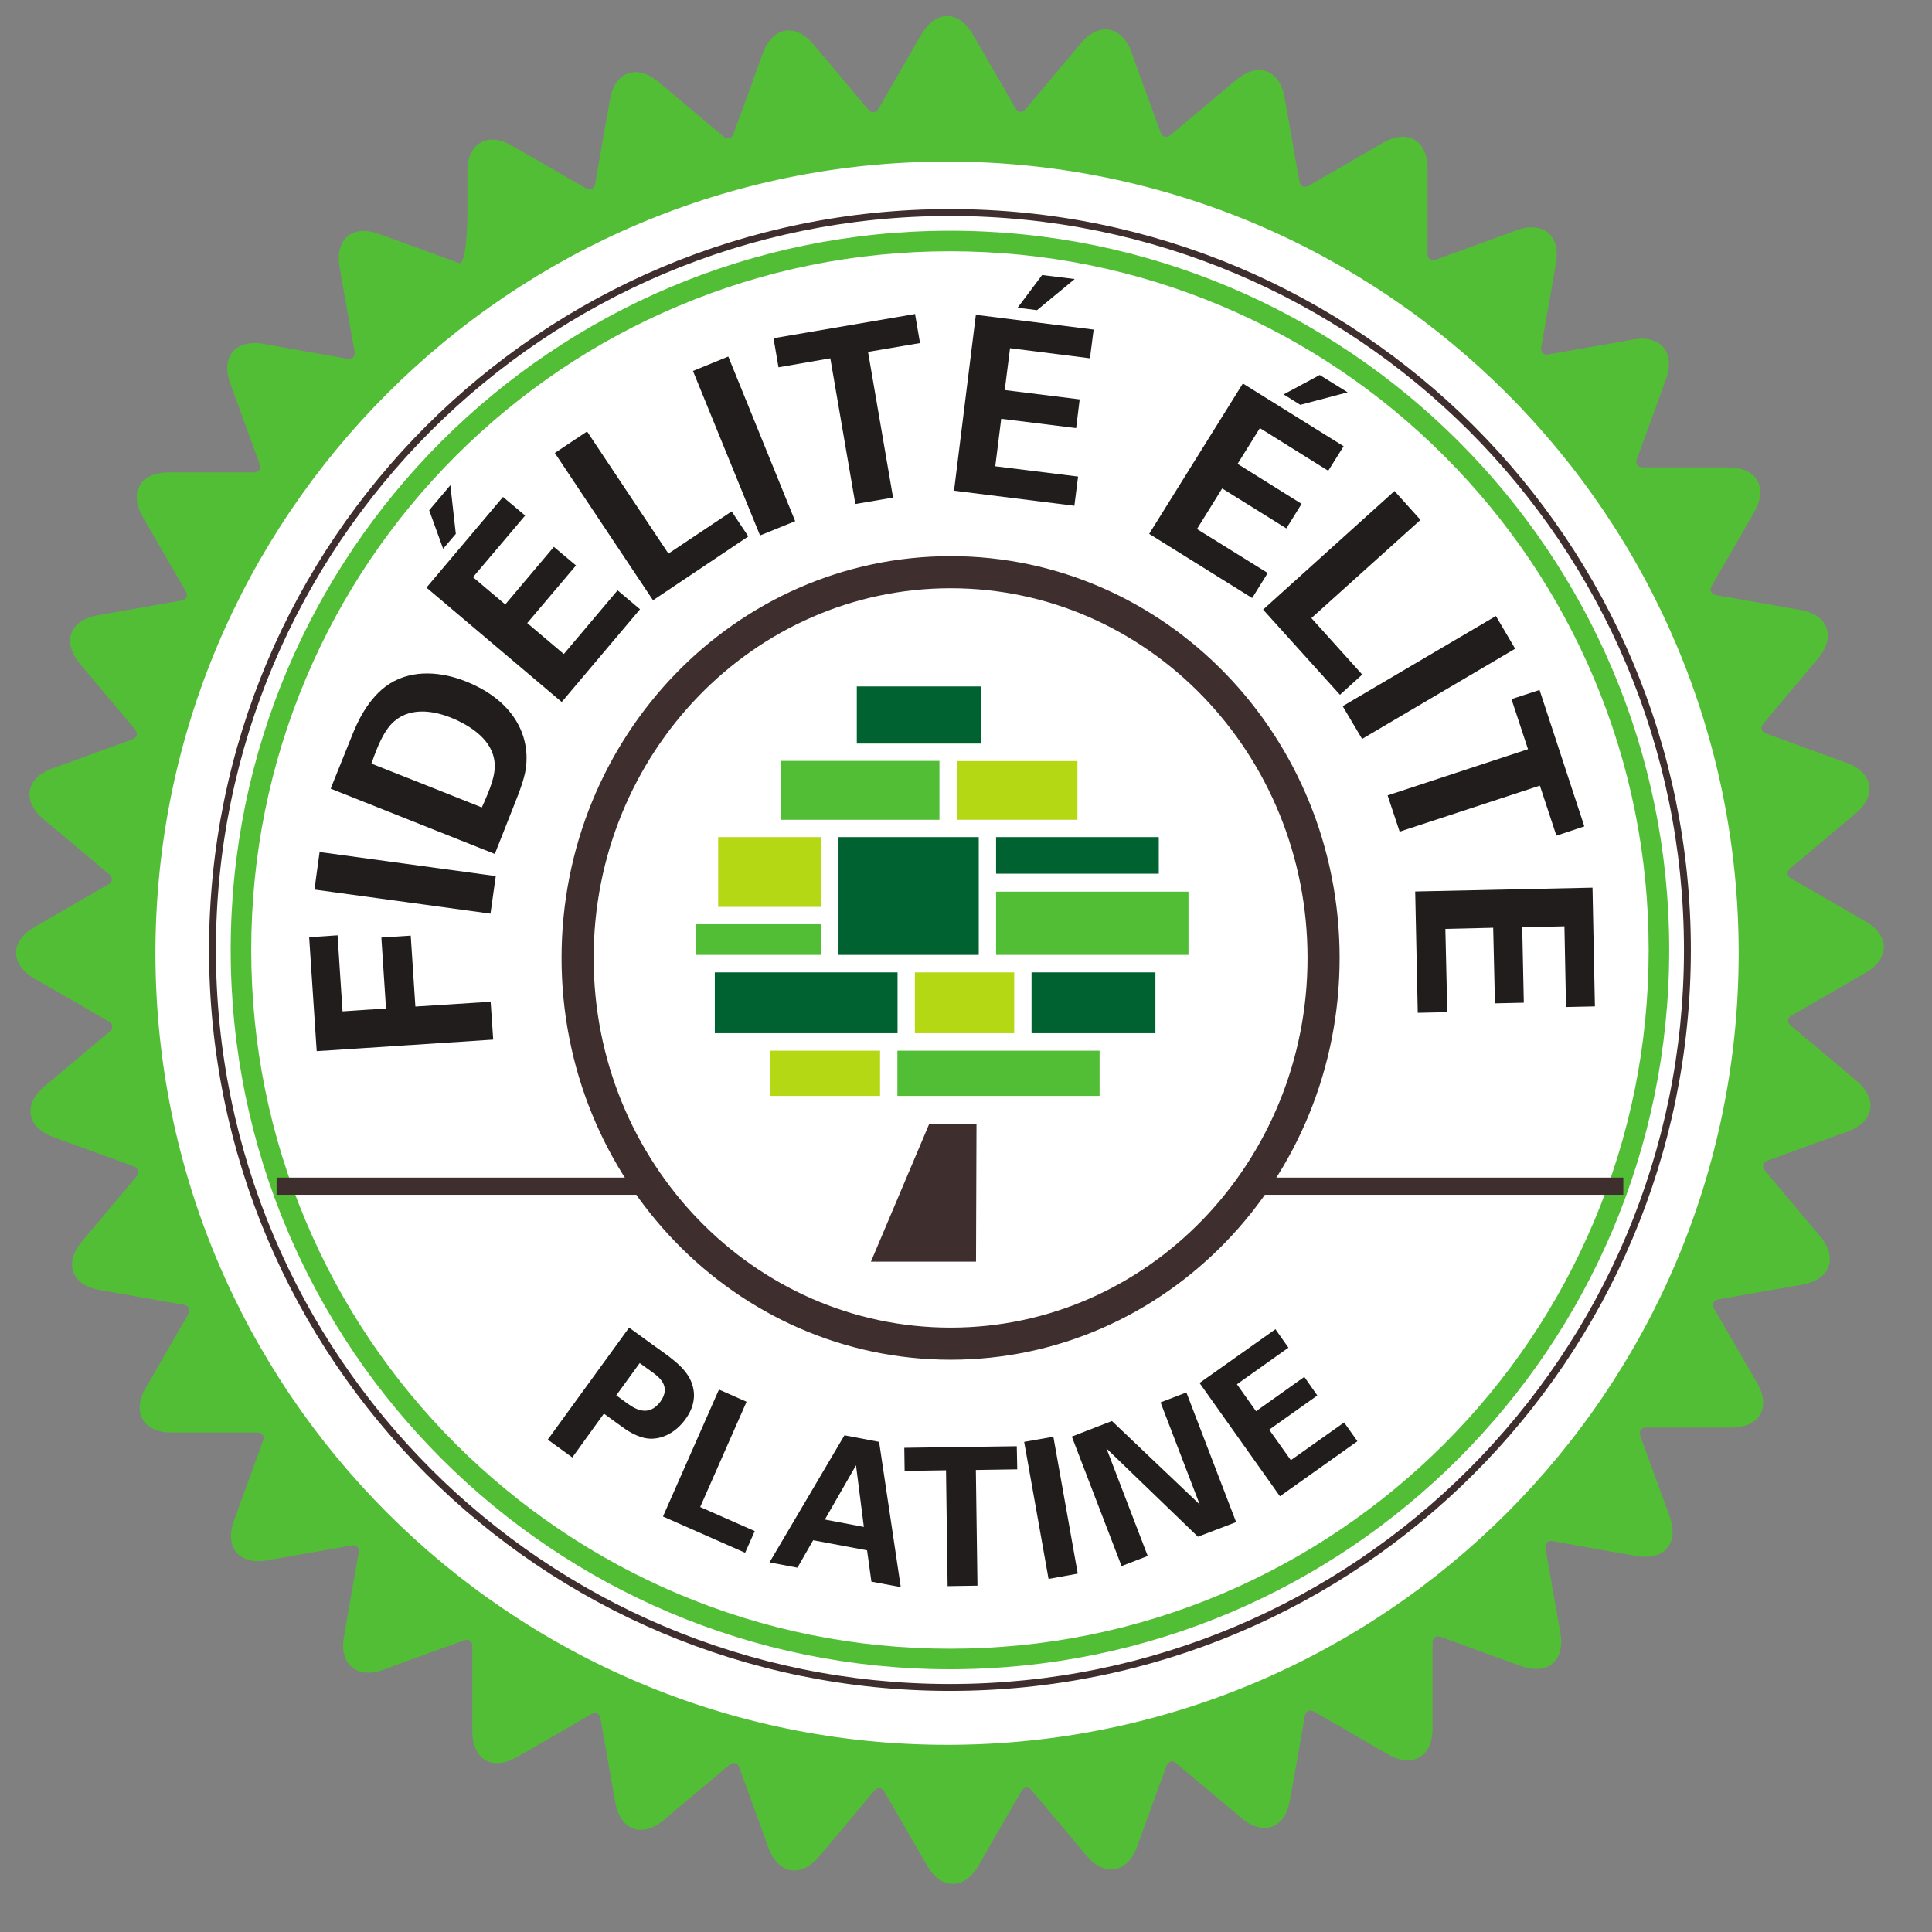 <?xml version="1.0" encoding="UTF-8" standalone="no"?>
<!DOCTYPE svg PUBLIC "-//W3C//DTD SVG 1.1//EN" "http://www.w3.org/Graphics/SVG/1.1/DTD/svg11.dtd">
<svg version="1.1" xmlns="http://www.w3.org/2000/svg" xmlns:xlink="http://www.w3.org/1999/xlink" preserveAspectRatio="xMidYMid meet" viewBox="99.383 -215.8 120.405 120.405" width="116.41" height="116.41"><rect x="99.383" y="-215.8" width="120.405" height="120.405" fill="#808080" stroke="none"/><defs><path d="M208.14 -156.4C208.14 -128.93 185.87 -106.67 158.41 -106.67C130.95 -106.67 108.68 -128.93 108.68 -156.4C108.68 -183.86 130.95 -206.13 158.41 -206.13C185.87 -206.13 208.14 -183.86 208.14 -156.4" id="aeifTTfOT"></path><path d="M109.07 -156.4C109.07 -183.64 131.16 -205.73 158.41 -205.73C185.66 -205.73 207.74 -183.64 207.74 -156.4C207.74 -129.15 185.66 -107.06 158.41 -107.06C131.16 -107.06 109.07 -129.15 109.07 -156.4ZM211.02 -152.5C211.28 -152.65 212.74 -153.49 214.27 -154.38C214.4 -154.46 215.51 -155.09 215.64 -155.17C217.17 -156.05 217.17 -157.5 215.64 -158.38C215.5 -158.46 214.4 -159.09 214.27 -159.17C212.74 -160.06 211.27 -160.9 211.01 -161.05C210.75 -161.2 210.71 -161.48 210.94 -161.67C211.16 -161.86 212.45 -162.94 213.81 -164.08C213.93 -164.18 214.9 -165 215.02 -165.1C216.37 -166.23 216.12 -167.66 214.47 -168.26C214.32 -168.31 213.12 -168.75 212.97 -168.8C211.31 -169.41 209.72 -169.99 209.44 -170.09C209.15 -170.19 209.07 -170.46 209.26 -170.68C209.45 -170.91 210.53 -172.2 211.67 -173.55C211.77 -173.67 212.59 -174.65 212.69 -174.77C213.82 -176.12 213.33 -177.48 211.59 -177.79C211.44 -177.81 210.18 -178.03 210.03 -178.06C208.29 -178.37 206.62 -178.66 206.32 -178.71C206.02 -178.77 205.9 -179.02 206.05 -179.27C206.19 -179.53 207.03 -180.98 207.92 -182.51C208 -182.65 208.63 -183.75 208.71 -183.89C209.59 -185.42 208.87 -186.67 207.11 -186.67C206.95 -186.67 205.68 -186.67 205.52 -186.67C203.75 -186.67 202.06 -186.67 201.76 -186.67C201.45 -186.67 201.29 -186.89 201.39 -187.17C201.49 -187.44 202.06 -189.02 202.67 -190.68C202.72 -190.83 203.16 -192.03 203.21 -192.18C203.81 -193.84 202.89 -194.94 201.15 -194.64C200.99 -194.61 199.74 -194.39 199.58 -194.36C197.84 -194.05 196.18 -193.76 195.88 -193.71C195.58 -193.65 195.38 -193.85 195.43 -194.14C195.48 -194.42 195.77 -196.08 196.08 -197.82C196.11 -197.98 196.33 -199.23 196.35 -199.39C196.66 -201.12 195.55 -202.05 193.9 -201.45C193.75 -201.39 192.55 -200.96 192.4 -200.9C190.74 -200.3 189.15 -199.72 188.87 -199.62C188.58 -199.52 188.35 -199.67 188.35 -199.96C188.35 -200.26 188.35 -201.94 188.35 -203.71C188.35 -203.86 188.35 -205.14 188.35 -205.29C188.35 -207.06 187.1 -207.78 185.57 -206.9C185.43 -206.82 184.33 -206.18 184.19 -206.1C182.67 -205.22 181.2 -204.38 180.94 -204.22C180.67 -204.07 180.42 -204.19 180.37 -204.47C180.31 -204.76 180.02 -206.42 179.72 -208.16C179.69 -208.32 179.47 -209.57 179.44 -209.72C179.14 -211.46 177.78 -211.96 176.43 -210.82C176.3 -210.72 175.33 -209.9 175.21 -209.8C173.86 -208.67 172.56 -207.58 172.33 -207.38C172.09 -207.19 171.82 -207.25 171.72 -207.53C171.62 -207.8 171.05 -209.38 170.44 -211.04C170.39 -211.19 169.95 -212.39 169.9 -212.54C169.3 -214.2 167.87 -214.45 166.74 -213.1C166.64 -212.97 165.82 -212 165.72 -211.88C164.58 -210.53 163.49 -209.23 163.3 -209C163.11 -208.76 162.82 -208.78 162.68 -209.03C162.53 -209.29 161.69 -210.75 160.81 -212.28C160.73 -212.41 160.09 -213.51 160.01 -213.65C159.13 -215.18 157.69 -215.18 156.8 -213.65C156.72 -213.51 156.09 -212.41 156.01 -212.28C155.13 -210.75 154.28 -209.28 154.13 -209.02C153.98 -208.76 153.7 -208.72 153.51 -208.95C153.32 -209.17 152.24 -210.46 151.11 -211.82C151 -211.94 150.19 -212.91 150.08 -213.03C148.95 -214.39 147.53 -214.13 146.92 -212.48C146.87 -212.33 146.43 -211.13 146.38 -210.98C145.78 -209.32 145.2 -207.73 145.09 -207.45C144.99 -207.16 144.72 -207.08 144.5 -207.27C144.27 -207.46 142.98 -208.54 141.63 -209.68C141.51 -209.78 140.53 -210.6 140.41 -210.7C139.06 -211.83 137.7 -211.34 137.4 -209.6C137.37 -209.45 137.15 -208.19 137.12 -208.04C136.82 -206.3 136.52 -204.63 136.47 -204.33C136.42 -204.03 136.16 -203.91 135.91 -204.06C135.66 -204.2 134.2 -205.04 132.67 -205.93C132.53 -206.01 131.43 -206.64 131.29 -206.72C129.77 -207.61 128.51 -206.88 128.51 -205.12C128.51 -204.85 128.51 -202.69 128.51 -202.42C128.51 -200.66 128.29 -199.3 128.01 -199.4C127.74 -199.5 126.16 -200.07 124.5 -200.68C124.35 -200.73 123.15 -201.17 123 -201.22C121.35 -201.83 120.24 -200.9 120.55 -199.16C120.57 -199 120.79 -197.75 120.82 -197.59C121.13 -195.86 121.42 -194.19 121.48 -193.89C121.53 -193.59 121.34 -193.39 121.05 -193.44C120.76 -193.49 119.1 -193.78 117.36 -194.09C117.21 -194.12 115.95 -194.34 115.8 -194.37C114.06 -194.67 113.13 -193.56 113.73 -191.91C113.79 -191.76 114.22 -190.56 114.28 -190.41C114.88 -188.75 115.46 -187.16 115.56 -186.88C115.67 -186.59 115.51 -186.36 115.22 -186.36C114.93 -186.36 113.24 -186.36 111.48 -186.36C111.32 -186.36 110.05 -186.36 109.89 -186.36C108.12 -186.36 107.4 -185.11 108.28 -183.58C108.36 -183.44 109 -182.34 109.08 -182.2C109.96 -180.68 110.81 -179.21 110.96 -178.95C111.11 -178.68 111 -178.43 110.71 -178.38C110.42 -178.33 108.76 -178.03 107.02 -177.73C106.87 -177.7 105.62 -177.48 105.46 -177.45C103.72 -177.15 103.23 -175.79 104.36 -174.44C104.46 -174.32 105.28 -173.34 105.38 -173.22C106.52 -171.87 107.61 -170.57 107.8 -170.34C108 -170.11 107.93 -169.83 107.66 -169.73C107.38 -169.63 105.8 -169.06 104.14 -168.45C103.99 -168.4 102.79 -167.96 102.64 -167.91C100.99 -167.31 100.74 -165.88 102.09 -164.75C102.21 -164.65 103.18 -163.83 103.31 -163.73C104.66 -162.59 105.95 -161.51 106.19 -161.31C106.42 -161.12 106.4 -160.84 106.15 -160.69C105.89 -160.54 104.44 -159.7 102.91 -158.82C102.77 -158.74 101.67 -158.1 101.53 -158.02C100 -157.14 100 -155.7 101.53 -154.81C101.67 -154.74 102.77 -154.1 102.91 -154.02C104.44 -153.14 105.9 -152.29 106.16 -152.14C106.43 -151.99 106.46 -151.71 106.23 -151.52C106.01 -151.33 104.72 -150.25 103.37 -149.12C103.25 -149.01 102.27 -148.2 102.15 -148.09C100.8 -146.96 101.05 -145.54 102.71 -144.93C102.86 -144.88 104.05 -144.45 104.2 -144.39C105.86 -143.79 107.45 -143.21 107.73 -143.11C108.02 -143 108.1 -142.73 107.91 -142.51C107.72 -142.28 106.64 -140.99 105.51 -139.64C105.4 -139.52 104.58 -138.55 104.48 -138.42C103.35 -137.07 103.84 -135.71 105.58 -135.41C105.74 -135.38 106.99 -135.16 107.15 -135.13C108.89 -134.82 110.55 -134.53 110.85 -134.48C111.15 -134.43 111.27 -134.17 111.13 -133.92C110.98 -133.67 110.14 -132.21 109.26 -130.68C109.18 -130.54 108.54 -129.44 108.46 -129.3C107.58 -127.78 108.3 -126.52 110.06 -126.52C110.22 -126.52 111.5 -126.52 111.66 -126.52C113.42 -126.52 115.11 -126.52 115.42 -126.52C115.72 -126.52 115.89 -126.3 115.78 -126.03C115.68 -125.75 115.11 -124.17 114.5 -122.51C114.45 -122.36 114.02 -121.17 113.96 -121.02C113.36 -119.36 114.29 -118.25 116.02 -118.56C116.18 -118.58 117.43 -118.81 117.59 -118.83C119.33 -119.14 120.99 -119.43 121.29 -119.48C121.59 -119.54 121.79 -119.35 121.74 -119.06C121.69 -118.77 121.4 -117.11 121.09 -115.37C121.06 -115.22 120.85 -113.96 120.82 -113.81C120.51 -112.07 121.62 -111.14 123.28 -111.74C123.43 -111.8 124.62 -112.23 124.77 -112.29C126.43 -112.89 128.02 -113.47 128.3 -113.57C128.59 -113.68 128.82 -113.52 128.82 -113.23C128.82 -112.94 128.82 -111.25 128.82 -109.49C128.82 -109.33 128.82 -108.06 128.82 -107.9C128.82 -106.13 130.07 -105.41 131.6 -106.3C131.74 -106.37 132.84 -107.01 132.98 -107.09C134.51 -107.97 135.97 -108.82 136.23 -108.97C136.5 -109.12 136.75 -109.01 136.8 -108.72C136.86 -108.43 137.15 -106.77 137.45 -105.04C137.48 -104.88 137.7 -103.63 137.73 -103.47C138.04 -101.73 139.39 -101.24 140.75 -102.37C140.87 -102.48 141.84 -103.29 141.97 -103.4C143.32 -104.53 144.61 -105.62 144.84 -105.81C145.08 -106.01 145.35 -105.94 145.45 -105.67C145.55 -105.39 146.13 -103.81 146.73 -102.15C146.78 -102 147.22 -100.8 147.27 -100.65C147.88 -99 149.3 -98.75 150.43 -100.1C150.54 -100.22 151.35 -101.19 151.46 -101.32C152.59 -102.67 153.68 -103.97 153.87 -104.2C154.07 -104.43 154.35 -104.41 154.49 -104.16C154.64 -103.9 155.48 -102.45 156.36 -100.92C156.44 -100.78 157.08 -99.68 157.16 -99.54C158.04 -98.01 159.49 -98.01 160.37 -99.54C160.45 -99.68 161.08 -100.78 161.16 -100.92C162.04 -102.45 162.89 -103.91 163.04 -104.18C163.19 -104.44 163.47 -104.47 163.66 -104.24C163.85 -104.02 164.93 -102.73 166.07 -101.38C166.17 -101.26 166.99 -100.28 167.09 -100.16C168.22 -98.81 169.65 -99.06 170.25 -100.72C170.3 -100.87 170.74 -102.06 170.79 -102.21C171.39 -103.87 171.97 -105.46 172.08 -105.74C172.18 -106.03 172.45 -106.11 172.67 -105.92C172.9 -105.73 174.19 -104.65 175.54 -103.52C175.66 -103.42 176.64 -102.59 176.76 -102.49C178.11 -101.36 179.47 -101.85 179.77 -103.59C179.8 -103.75 180.02 -105 180.05 -105.16C180.36 -106.89 180.65 -108.56 180.7 -108.86C180.76 -109.16 181.01 -109.28 181.26 -109.14C181.52 -108.99 182.97 -108.15 184.5 -107.27C184.64 -107.19 185.74 -106.55 185.88 -106.47C187.41 -105.59 188.66 -106.31 188.66 -108.07C188.66 -108.23 188.66 -109.51 188.66 -109.67C188.66 -111.43 188.66 -113.12 188.66 -113.43C188.66 -113.73 188.88 -113.9 189.16 -113.79C189.43 -113.7 191.01 -113.12 192.67 -112.51C192.82 -112.46 194.02 -112.03 194.17 -111.97C195.83 -111.37 196.93 -112.29 196.63 -114.04C196.6 -114.19 196.38 -115.44 196.35 -115.6C196.04 -117.34 195.75 -119.01 195.7 -119.3C195.64 -119.6 195.84 -119.81 196.13 -119.76C196.42 -119.7 198.07 -119.41 199.81 -119.1C199.97 -119.08 201.22 -118.85 201.38 -118.83C203.11 -118.52 204.04 -119.63 203.44 -121.29C203.38 -121.44 202.95 -122.63 202.89 -122.78C202.29 -124.44 201.71 -126.03 201.61 -126.31C201.5 -126.6 201.66 -126.83 201.95 -126.83C202.25 -126.83 203.93 -126.83 205.69 -126.83C205.85 -126.83 207.13 -126.83 207.28 -126.83C209.05 -126.83 209.77 -128.08 208.89 -129.61C208.81 -129.75 208.17 -130.85 208.09 -130.99C207.21 -132.52 206.36 -133.98 206.21 -134.24C206.06 -134.51 206.17 -134.76 206.46 -134.82C206.75 -134.87 208.41 -135.16 210.15 -135.47C210.3 -135.49 211.56 -135.71 211.71 -135.74C213.45 -136.05 213.95 -137.41 212.81 -138.76C212.71 -138.88 211.89 -139.85 211.79 -139.97C210.65 -141.33 209.57 -142.62 209.37 -142.85C209.18 -143.09 209.24 -143.36 209.52 -143.46C209.79 -143.56 211.37 -144.14 213.03 -144.74C213.18 -144.79 214.38 -145.23 214.53 -145.28C216.19 -145.89 216.44 -147.31 215.08 -148.44C214.96 -148.55 213.99 -149.36 213.87 -149.47C212.51 -150.6 211.22 -151.69 210.99 -151.88C210.75 -152.08 210.77 -152.36 211.02 -152.5" id="a8S2oXkf7"></path><path d="M175.54 -116.47C170.17 -114.2 164.47 -113.05 158.59 -113.05C152.71 -113.05 147.01 -114.2 141.64 -116.47C136.45 -118.67 131.8 -121.81 127.79 -125.8C123.79 -129.8 120.65 -134.46 118.46 -139.65C116.19 -145.01 115.04 -150.72 115.04 -156.6C115.04 -162.48 116.19 -168.18 118.46 -173.55C120.65 -178.73 123.79 -183.39 127.79 -187.39C131.8 -191.39 136.45 -194.53 141.64 -196.72C147.01 -198.99 152.71 -200.14 158.59 -200.14C164.47 -200.14 170.17 -198.99 175.54 -196.72C180.72 -194.53 185.38 -191.39 189.38 -187.39C193.38 -183.39 196.52 -178.73 198.71 -173.55C200.98 -168.18 202.13 -162.48 202.13 -156.6C202.13 -150.72 200.98 -145.01 198.71 -139.65C196.52 -134.46 193.38 -129.8 189.38 -125.8C185.38 -121.81 180.72 -118.67 175.54 -116.47ZM158.59 -201.42C133.83 -201.42 113.76 -181.35 113.76 -156.6C113.76 -131.84 133.83 -111.77 158.59 -111.77C183.34 -111.77 203.41 -131.84 203.41 -156.6C203.41 -181.35 183.34 -201.42 158.59 -201.42" id="eTbNk57zA"></path><path d="M112.84 -156.6C112.84 -156.6 112.84 -156.6 112.84 -156.6C112.84 -143.96 117.96 -132.53 126.24 -124.25C126.24 -124.25 126.24 -124.25 126.24 -124.25C134.52 -115.97 145.95 -110.85 158.59 -110.85C158.59 -110.85 158.59 -110.85 158.59 -110.85C171.22 -110.85 182.66 -115.97 190.93 -124.25C190.93 -124.25 190.93 -124.25 190.93 -124.25C199.21 -132.53 204.33 -143.97 204.33 -156.6C204.33 -156.6 204.33 -156.6 204.33 -156.6C204.33 -169.23 199.21 -180.67 190.93 -188.95C190.93 -188.95 190.93 -188.95 190.93 -188.95C182.66 -197.22 171.22 -202.34 158.59 -202.34C158.59 -202.34 158.59 -202.34 158.59 -202.34C145.95 -202.34 134.52 -197.22 126.24 -188.95C117.96 -180.67 112.84 -169.23 112.84 -156.6ZM112.41 -156.6C112.41 -182.1 133.09 -202.77 158.59 -202.77C158.59 -202.77 158.59 -202.77 158.59 -202.77C184.09 -202.77 204.76 -182.1 204.76 -156.6C204.76 -156.6 204.76 -156.6 204.76 -156.6C204.76 -131.1 184.09 -110.42 158.59 -110.42C158.59 -110.42 158.59 -110.42 158.59 -110.42C133.08 -110.42 112.41 -131.1 112.41 -156.6C112.41 -156.6 112.41 -156.6 112.41 -156.6" id="bqB13YKOZ"></path><path d="M116.62 -141.34L116.62 -142.41L200.55 -142.41L200.55 -141.34L116.62 -141.34L116.62 -141.34" id="bjdPyCpkn"></path><path d="M137.79 -128.84C138.15 -128.58 138.35 -128.43 138.39 -128.4C138.87 -128.05 139.77 -127.4 140.55 -128.46C141.23 -129.42 140.43 -130 140 -130.31C139.95 -130.34 139.7 -130.53 139.25 -130.85L137.79 -128.84ZM138.59 -133.06C139.88 -132.12 140.6 -131.6 140.75 -131.5C141.75 -130.77 142.55 -130.09 142.63 -128.97C142.67 -128.26 142.36 -127.71 142.1 -127.35C141.51 -126.54 140.68 -126.1 139.87 -126.14C139.11 -126.18 138.4 -126.69 138.04 -126.96C137.97 -127.01 137.63 -127.25 137.02 -127.7L135.05 -124.97L133.52 -126.08L138.59 -133.06" id="c9LSkdMlz"></path><path d="M144.19 -129.2L145.91 -128.44L143.02 -121.88L146.42 -120.38L145.82 -119.03L140.7 -121.29L144.19 -129.2" id="b8agHy1cU"></path><path d="M153.22 -120.64L152.73 -124.48L150.79 -121.1L153.22 -120.64ZM154.17 -125.94L155.52 -116.89L153.69 -117.23L153.42 -119.18L150.06 -119.81L149.08 -118.1L147.34 -118.43L152.01 -126.35L154.17 -125.94" id="cv4iXFp9Y"></path><path d="M158.34 -124.17L155.76 -124.13L155.74 -125.57L162.75 -125.67L162.78 -124.23L160.2 -124.19L160.3 -116.98L158.44 -116.95L158.34 -124.17" id="c7r4dF0aP"></path><path d="M163.21 -125.94L165.03 -126.26L166.55 -117.73L164.73 -117.4L163.21 -125.94" id="d12X8eT03l"></path><path d="M166.18 -126.27L168.68 -127.24L174.15 -122.04L171.71 -128.4L173.32 -129.02L176.42 -120.94L174.04 -120.03L168.34 -125.53L170.91 -118.83L169.28 -118.2L166.18 -126.27" id="b6pSpSkpk4"></path><path d="M174.14 -129.61L178.87 -132.96L179.68 -131.81L176.47 -129.53L177.66 -127.85L180.67 -129.99L181.48 -128.83L178.48 -126.7L179.83 -124.8L183.15 -127.15L183.98 -125.98L179.15 -122.55L174.14 -129.61" id="gJbpuHC4y"></path><path d="M119.12 -150.29L118.65 -157.39L120.42 -157.51L120.73 -152.77L123.44 -152.95L123.15 -157.37L124.98 -157.49L125.27 -153.07L129.96 -153.37L130.12 -151.01L119.12 -150.29" id="h6xtwvB8nX"></path><path d="M118.98 -160.36L119.3 -162.7L130.28 -161.2L129.95 -158.86L118.98 -160.36" id="aZuvbmZRr"></path><path d="M129.41 -165.48C129.52 -165.71 129.68 -166.08 129.78 -166.33C130.16 -167.27 130.41 -168.1 130.02 -169C129.5 -170.21 127.99 -170.87 127.5 -171.07C126.05 -171.65 124.52 -171.68 123.59 -170.46C123.28 -170.05 122.98 -169.5 122.53 -168.21C123.91 -167.67 128.04 -166.03 129.41 -165.48ZM119.99 -166.65C120.81 -168.68 121.26 -169.81 121.35 -170.03C121.58 -170.6 122.28 -172.32 123.68 -173.2C125.14 -174.11 126.94 -173.92 128.4 -173.34C131.55 -172.09 132.52 -169.74 132.11 -167.66C132.02 -167.25 131.9 -166.81 131.48 -165.77C131.4 -165.56 130.98 -164.5 130.22 -162.58L119.99 -166.65" id="d48bV8YSv"></path><path d="M127.79 -182.53L127 -181.6L126.13 -184L127.45 -185.56L127.79 -182.53ZM125.96 -179.18L130.73 -184.83L132.11 -183.67L128.86 -179.83L130.87 -178.13L133.9 -181.72L135.28 -180.56L132.24 -176.97L134.52 -175.04L137.87 -179.01L139.27 -177.83L134.39 -172.05L125.96 -179.18" id="c24QBitxij"></path><path d="M133.96 -187.57L135.97 -188.91L141.04 -181.3L144.98 -183.93L146.02 -182.37L140.08 -178.39L133.96 -187.57" id="b23Lw8gYT0"></path><path d="M142.57 -192.68L144.77 -193.58L148.94 -183.32L146.75 -182.43L142.57 -192.68" id="bW1dZONeD"></path><path d="M151.13 -193.47L147.9 -192.91L147.59 -194.72L156.41 -196.23L156.72 -194.42L153.48 -193.87L155.04 -184.79L152.69 -184.39L151.13 -193.47" id="a14UaRkUEr"></path><path d="M164.01 -196.47L162.8 -196.62L164.33 -198.66L166.36 -198.41L164.01 -196.47ZM160.2 -196.18L167.54 -195.26L167.31 -193.47L162.33 -194.1L162 -191.49L166.67 -190.91L166.45 -189.12L161.78 -189.7L161.41 -186.74L166.57 -186.1L166.34 -184.28L158.84 -185.22L160.2 -196.18" id="d3BeCWhqNu"></path><path d="M180.42 -190.57L179.38 -191.22L181.63 -192.43L183.37 -191.35L180.42 -190.57ZM176.84 -191.9L183.12 -187.99L182.16 -186.46L177.9 -189.12L176.51 -186.89L180.5 -184.4L179.55 -182.87L175.55 -185.36L173.98 -182.83L178.39 -180.09L177.42 -178.53L171 -182.53L176.84 -191.9" id="agc2CEka2"></path><path d="M186.29 -185.2L187.91 -183.4L181.11 -177.28L184.28 -173.76L182.89 -172.5L178.1 -177.81L186.29 -185.2" id="d5T6Fyixti"></path><path d="M192.61 -177.41L193.81 -175.37L184.27 -169.75L183.06 -171.79L192.61 -177.41" id="c2ejUX1Dpm"></path><path d="M194.61 -169.11L193.58 -172.23L195.33 -172.8L198.12 -164.3L196.38 -163.72L195.35 -166.84L186.61 -163.97L185.86 -166.23L194.61 -169.11" id="aualxdnnT"></path><path d="M198.63 -160.48L198.78 -153.08L196.98 -153.04L196.88 -158.07L194.25 -158.01L194.35 -153.31L192.55 -153.27L192.44 -157.98L189.46 -157.91L189.58 -152.72L187.74 -152.68L187.58 -160.24L198.63 -160.48" id="lYEgR4V9y"></path><path d="M181.87 -156.1C181.87 -142.82 171.46 -132.06 158.63 -132.06C145.79 -132.06 135.38 -142.82 135.38 -156.1C135.38 -169.38 145.79 -180.14 158.63 -180.14C171.46 -180.14 181.87 -169.38 181.87 -156.1" id="jLYEP6qoE"></path><path d="M158.63 -132.06C145.79 -132.06 135.38 -142.82 135.38 -156.1C135.38 -169.38 145.79 -180.14 158.63 -180.14C171.46 -180.14 181.87 -169.38 181.87 -156.1C181.87 -142.82 171.46 -132.06 158.63 -132.06Z" id="e1pJ5L8cV7"></path><path d="M155.31 -150.32L167.91 -150.32L167.91 -147.5L155.31 -147.5L155.31 -150.32" id="e2lOTHMVv"></path><path d="M155.32 -155.2L143.93 -155.2L143.93 -151.41L155.32 -151.41L155.32 -155.2" id="k2Fg2eWv3q"></path><path d="M173.45 -160.23L161.46 -160.23L161.46 -156.29L173.45 -156.29L173.45 -160.23" id="hqvft9ODg"></path><path d="M171.6 -163.63L161.46 -163.63L161.46 -161.35L171.6 -161.35L171.6 -163.63" id="b7OozAixpS"></path><path d="M160.38 -163.63L151.64 -163.63L151.64 -156.29L160.38 -156.29L160.38 -163.63" id="a9oXvx8OnT"></path><path d="M166.53 -168.37L159.02 -168.37L159.02 -164.71L166.53 -164.71L166.53 -168.37" id="i1RGcdyXnJ"></path><path d="M150.55 -158.2L142.76 -158.2L142.76 -156.29L150.55 -156.29L150.55 -158.2" id="a2547til6a"></path><path d="M162.59 -155.2L156.4 -155.2L156.4 -151.41L162.59 -151.41L162.59 -155.2" id="b21tWQZAKO"></path><path d="M171.39 -155.2L163.67 -155.2L163.67 -151.41L171.39 -151.41L171.39 -155.2" id="b48Dd5HSSA"></path><path d="M160.51 -173.02L152.78 -173.02L152.78 -169.46L160.51 -169.46L160.51 -173.02" id="a6mQvIou0"></path><path d="M157.93 -168.38L148.06 -168.38L148.06 -164.71L157.93 -164.71L157.93 -168.38" id="k53TqR6FRg"></path><path d="M150.55 -163.63L144.14 -163.63L144.14 -159.28L150.55 -159.28L150.55 -163.63" id="drrnhR3Da"></path><path d="M160.21 -137.17L153.66 -137.17L157.29 -145.75L160.24 -145.75L160.21 -137.17" id="elr9Y9rm9"></path><path d="M147.38 -150.32L154.23 -150.32L154.23 -147.5L147.38 -147.5L147.38 -150.32" id="c1C7b719ag"></path></defs><g><g><use xlink:href="#aeifTTfOT" opacity="1" fill="#ffffff" fill-opacity="1"></use><g><use xlink:href="#aeifTTfOT" opacity="1" fill-opacity="0" stroke="#000000" stroke-width="1" stroke-opacity="0"></use></g></g><g><use xlink:href="#a8S2oXkf7" opacity="1" fill="#52be36" fill-opacity="1"></use><g><use xlink:href="#a8S2oXkf7" opacity="1" fill-opacity="0" stroke="#000000" stroke-width="1" stroke-opacity="0"></use></g></g><g><use xlink:href="#eTbNk57zA" opacity="1" fill="#52be36" fill-opacity="1"></use><g><use xlink:href="#eTbNk57zA" opacity="1" fill-opacity="0" stroke="#000000" stroke-width="1" stroke-opacity="0"></use></g></g><g><use xlink:href="#bqB13YKOZ" opacity="1" fill="#3f2e2e" fill-opacity="1"></use><g><use xlink:href="#bqB13YKOZ" opacity="1" fill-opacity="0" stroke="#000000" stroke-width="1" stroke-opacity="0"></use></g></g><g><use xlink:href="#bjdPyCpkn" opacity="1" fill="#3f2e2e" fill-opacity="1"></use><g><use xlink:href="#bjdPyCpkn" opacity="1" fill-opacity="0" stroke="#000000" stroke-width="1" stroke-opacity="0"></use></g></g><g><use xlink:href="#c9LSkdMlz" opacity="1" fill="#211d1d" fill-opacity="1"></use><g><use xlink:href="#c9LSkdMlz" opacity="1" fill-opacity="0" stroke="#000000" stroke-width="1" stroke-opacity="0"></use></g></g><g><use xlink:href="#b8agHy1cU" opacity="1" fill="#211d1d" fill-opacity="1"></use><g><use xlink:href="#b8agHy1cU" opacity="1" fill-opacity="0" stroke="#000000" stroke-width="1" stroke-opacity="0"></use></g></g><g><use xlink:href="#cv4iXFp9Y" opacity="1" fill="#211d1d" fill-opacity="1"></use><g><use xlink:href="#cv4iXFp9Y" opacity="1" fill-opacity="0" stroke="#000000" stroke-width="1" stroke-opacity="0"></use></g></g><g><use xlink:href="#c7r4dF0aP" opacity="1" fill="#211d1d" fill-opacity="1"></use><g><use xlink:href="#c7r4dF0aP" opacity="1" fill-opacity="0" stroke="#000000" stroke-width="1" stroke-opacity="0"></use></g></g><g><use xlink:href="#d12X8eT03l" opacity="1" fill="#211d1d" fill-opacity="1"></use><g><use xlink:href="#d12X8eT03l" opacity="1" fill-opacity="0" stroke="#000000" stroke-width="1" stroke-opacity="0"></use></g></g><g><use xlink:href="#b6pSpSkpk4" opacity="1" fill="#211d1d" fill-opacity="1"></use><g><use xlink:href="#b6pSpSkpk4" opacity="1" fill-opacity="0" stroke="#000000" stroke-width="1" stroke-opacity="0"></use></g></g><g><use xlink:href="#gJbpuHC4y" opacity="1" fill="#211d1d" fill-opacity="1"></use><g><use xlink:href="#gJbpuHC4y" opacity="1" fill-opacity="0" stroke="#000000" stroke-width="1" stroke-opacity="0"></use></g></g><g><use xlink:href="#h6xtwvB8nX" opacity="1" fill="#211d1d" fill-opacity="1"></use><g><use xlink:href="#h6xtwvB8nX" opacity="1" fill-opacity="0" stroke="#000000" stroke-width="1" stroke-opacity="0"></use></g></g><g><use xlink:href="#aZuvbmZRr" opacity="1" fill="#211d1d" fill-opacity="1"></use><g><use xlink:href="#aZuvbmZRr" opacity="1" fill-opacity="0" stroke="#000000" stroke-width="1" stroke-opacity="0"></use></g></g><g><use xlink:href="#d48bV8YSv" opacity="1" fill="#211d1d" fill-opacity="1"></use><g><use xlink:href="#d48bV8YSv" opacity="1" fill-opacity="0" stroke="#000000" stroke-width="1" stroke-opacity="0"></use></g></g><g><use xlink:href="#c24QBitxij" opacity="1" fill="#211d1d" fill-opacity="1"></use><g><use xlink:href="#c24QBitxij" opacity="1" fill-opacity="0" stroke="#000000" stroke-width="1" stroke-opacity="0"></use></g></g><g><use xlink:href="#b23Lw8gYT0" opacity="1" fill="#211d1d" fill-opacity="1"></use><g><use xlink:href="#b23Lw8gYT0" opacity="1" fill-opacity="0" stroke="#000000" stroke-width="1" stroke-opacity="0"></use></g></g><g><use xlink:href="#bW1dZONeD" opacity="1" fill="#211d1d" fill-opacity="1"></use><g><use xlink:href="#bW1dZONeD" opacity="1" fill-opacity="0" stroke="#000000" stroke-width="1" stroke-opacity="0"></use></g></g><g><use xlink:href="#a14UaRkUEr" opacity="1" fill="#211d1d" fill-opacity="1"></use><g><use xlink:href="#a14UaRkUEr" opacity="1" fill-opacity="0" stroke="#000000" stroke-width="1" stroke-opacity="0"></use></g></g><g><use xlink:href="#d3BeCWhqNu" opacity="1" fill="#211d1d" fill-opacity="1"></use><g><use xlink:href="#d3BeCWhqNu" opacity="1" fill-opacity="0" stroke="#000000" stroke-width="1" stroke-opacity="0"></use></g></g><g><use xlink:href="#agc2CEka2" opacity="1" fill="#211d1d" fill-opacity="1"></use><g><use xlink:href="#agc2CEka2" opacity="1" fill-opacity="0" stroke="#000000" stroke-width="1" stroke-opacity="0"></use></g></g><g><use xlink:href="#d5T6Fyixti" opacity="1" fill="#211d1d" fill-opacity="1"></use><g><use xlink:href="#d5T6Fyixti" opacity="1" fill-opacity="0" stroke="#000000" stroke-width="1" stroke-opacity="0"></use></g></g><g><use xlink:href="#c2ejUX1Dpm" opacity="1" fill="#211d1d" fill-opacity="1"></use><g><use xlink:href="#c2ejUX1Dpm" opacity="1" fill-opacity="0" stroke="#000000" stroke-width="1" stroke-opacity="0"></use></g></g><g><use xlink:href="#aualxdnnT" opacity="1" fill="#211d1d" fill-opacity="1"></use><g><use xlink:href="#aualxdnnT" opacity="1" fill-opacity="0" stroke="#000000" stroke-width="1" stroke-opacity="0"></use></g></g><g><use xlink:href="#lYEgR4V9y" opacity="1" fill="#211d1d" fill-opacity="1"></use><g><use xlink:href="#lYEgR4V9y" opacity="1" fill-opacity="0" stroke="#000000" stroke-width="1" stroke-opacity="0"></use></g></g><g><use xlink:href="#jLYEP6qoE" opacity="1" fill="#ffffff" fill-opacity="1"></use><g><use xlink:href="#jLYEP6qoE" opacity="1" fill-opacity="0" stroke="#000000" stroke-width="1" stroke-opacity="0"></use></g></g><g><use xlink:href="#e1pJ5L8cV7" opacity="1" fill="#000000" fill-opacity="0"></use><g><use xlink:href="#e1pJ5L8cV7" opacity="1" fill-opacity="0" stroke="#3f2e2e" stroke-width="2" stroke-opacity="1"></use></g></g><g><use xlink:href="#e2lOTHMVv" opacity="1" fill="#52be36" fill-opacity="1"></use><g><use xlink:href="#e2lOTHMVv" opacity="1" fill-opacity="0" stroke="#000000" stroke-width="1" stroke-opacity="0"></use></g></g><g><use xlink:href="#k2Fg2eWv3q" opacity="1" fill="#006231" fill-opacity="1"></use><g><use xlink:href="#k2Fg2eWv3q" opacity="1" fill-opacity="0" stroke="#000000" stroke-width="1" stroke-opacity="0"></use></g></g><g><use xlink:href="#hqvft9ODg" opacity="1" fill="#52be36" fill-opacity="1"></use><g><use xlink:href="#hqvft9ODg" opacity="1" fill-opacity="0" stroke="#000000" stroke-width="1" stroke-opacity="0"></use></g></g><g><use xlink:href="#b7OozAixpS" opacity="1" fill="#006231" fill-opacity="1"></use><g><use xlink:href="#b7OozAixpS" opacity="1" fill-opacity="0" stroke="#000000" stroke-width="1" stroke-opacity="0"></use></g></g><g><use xlink:href="#a9oXvx8OnT" opacity="1" fill="#006231" fill-opacity="1"></use><g><use xlink:href="#a9oXvx8OnT" opacity="1" fill-opacity="0" stroke="#000000" stroke-width="1" stroke-opacity="0"></use></g></g><g><use xlink:href="#i1RGcdyXnJ" opacity="1" fill="#b5d815" fill-opacity="1"></use><g><use xlink:href="#i1RGcdyXnJ" opacity="1" fill-opacity="0" stroke="#000000" stroke-width="1" stroke-opacity="0"></use></g></g><g><use xlink:href="#a2547til6a" opacity="1" fill="#52be36" fill-opacity="1"></use><g><use xlink:href="#a2547til6a" opacity="1" fill-opacity="0" stroke="#000000" stroke-width="1" stroke-opacity="0"></use></g></g><g><use xlink:href="#b21tWQZAKO" opacity="1" fill="#b5d815" fill-opacity="1"></use><g><use xlink:href="#b21tWQZAKO" opacity="1" fill-opacity="0" stroke="#000000" stroke-width="1" stroke-opacity="0"></use></g></g><g><use xlink:href="#b48Dd5HSSA" opacity="1" fill="#006231" fill-opacity="1"></use><g><use xlink:href="#b48Dd5HSSA" opacity="1" fill-opacity="0" stroke="#000000" stroke-width="1" stroke-opacity="0"></use></g></g><g><use xlink:href="#a6mQvIou0" opacity="1" fill="#006231" fill-opacity="1"></use><g><use xlink:href="#a6mQvIou0" opacity="1" fill-opacity="0" stroke="#000000" stroke-width="1" stroke-opacity="0"></use></g></g><g><use xlink:href="#k53TqR6FRg" opacity="1" fill="#52be36" fill-opacity="1"></use><g><use xlink:href="#k53TqR6FRg" opacity="1" fill-opacity="0" stroke="#000000" stroke-width="1" stroke-opacity="0"></use></g></g><g><use xlink:href="#drrnhR3Da" opacity="1" fill="#b5d815" fill-opacity="1"></use><g><use xlink:href="#drrnhR3Da" opacity="1" fill-opacity="0" stroke="#000000" stroke-width="1" stroke-opacity="0"></use></g></g><g><use xlink:href="#elr9Y9rm9" opacity="1" fill="#3f2e2e" fill-opacity="1"></use><g><use xlink:href="#elr9Y9rm9" opacity="1" fill-opacity="0" stroke="#000000" stroke-width="1" stroke-opacity="0"></use></g></g><g><use xlink:href="#c1C7b719ag" opacity="1" fill="#b5d815" fill-opacity="1"></use><g><use xlink:href="#c1C7b719ag" opacity="1" fill-opacity="0" stroke="#000000" stroke-width="1" stroke-opacity="0"></use></g></g></g></svg>